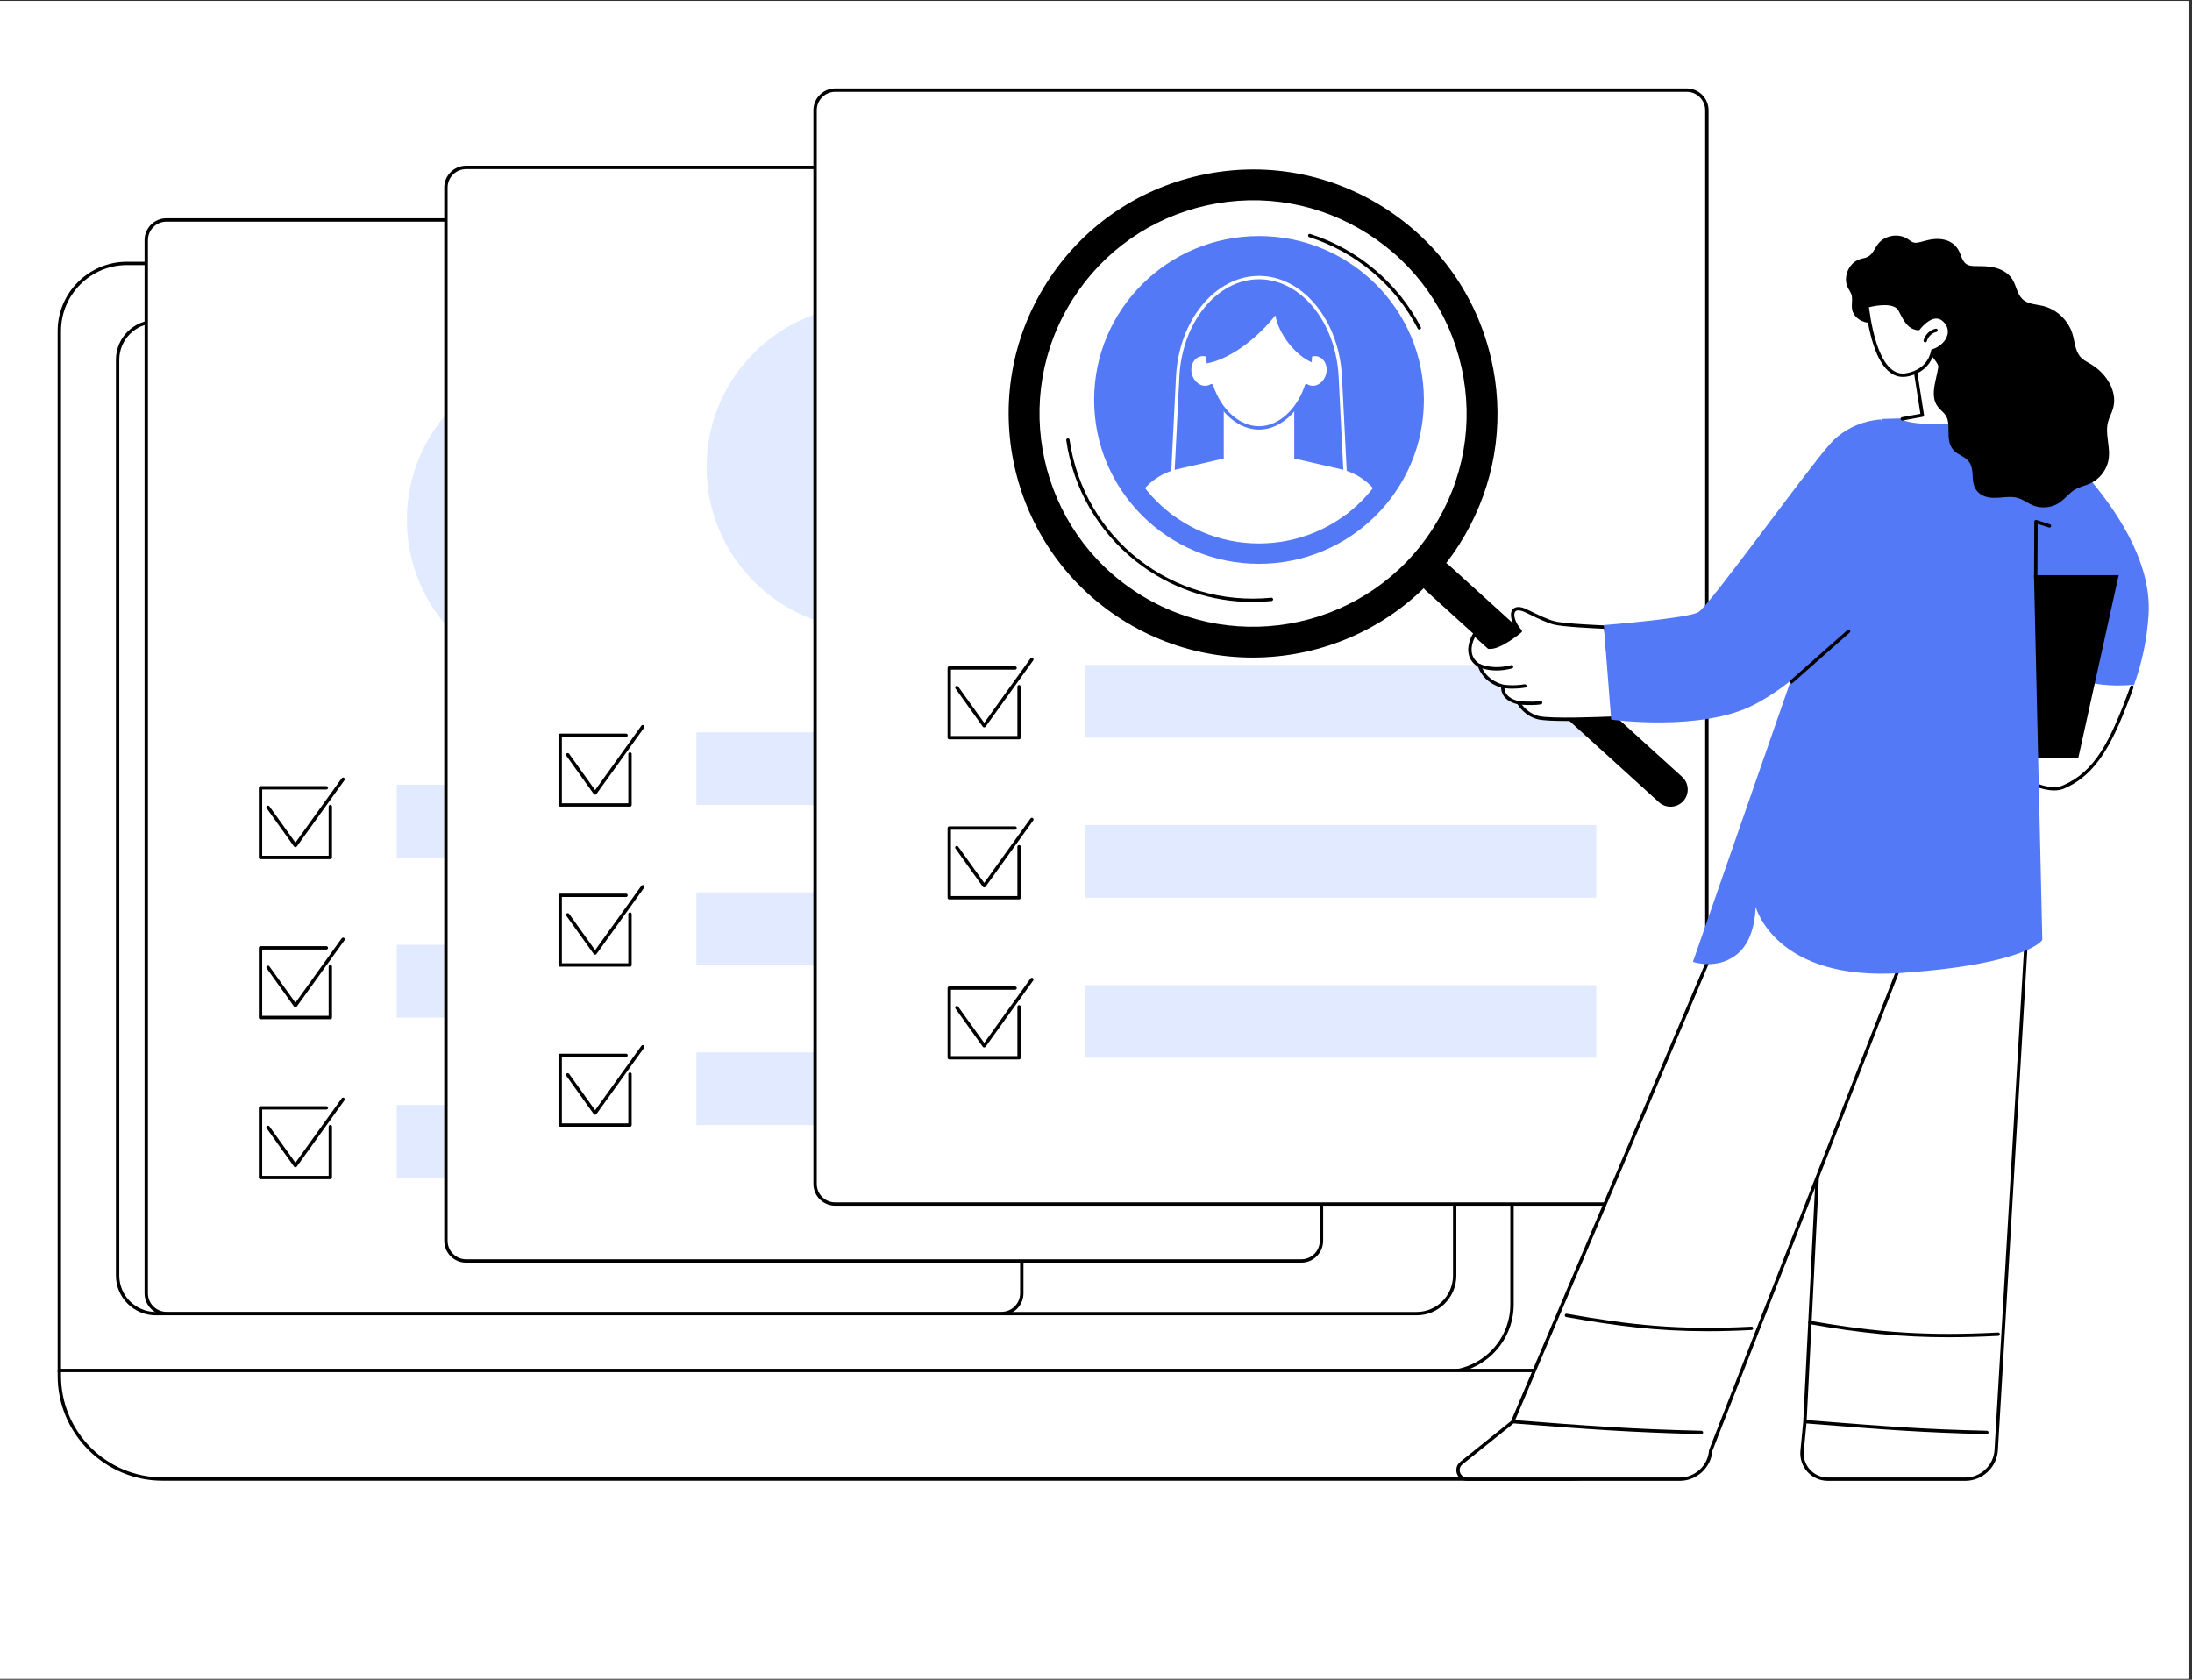 <svg xmlns="http://www.w3.org/2000/svg" xmlns:xlink="http://www.w3.org/1999/xlink" width="261" zoomAndPan="magnify" viewBox="0 0 195.75 150" height="200" preserveAspectRatio="xMidYMid meet" version="1.0"><rect x="0" y="0" width="195.75" height="150" fill="#333333" stroke="none"/><defs><clipPath id="b26bb89c12"><path d="M 0 0.094 L 195.5 0.094 L 195.5 149.902 L 0 149.902 Z M 0 0.094 " clip-rule="nonzero"/></clipPath><clipPath id="a117eb3112"><path d="M 5.145 23 L 136 23 L 136 123 L 5.145 123 Z M 5.145 23 " clip-rule="nonzero"/></clipPath><clipPath id="ba6eca19f8"><path d="M 5.145 122 L 150 122 L 150 132.238 L 5.145 132.238 Z M 5.145 122 " clip-rule="nonzero"/></clipPath><clipPath id="8d3f204b65"><path d="M 72 7.898 L 153 7.898 L 153 108 L 72 108 Z M 72 7.898 " clip-rule="nonzero"/></clipPath><clipPath id="e16471ed6e"><path d="M 104.199 24.613 L 120.668 24.613 L 120.668 48.598 L 104.199 48.598 Z M 104.199 24.613 " clip-rule="nonzero"/></clipPath><clipPath id="68b132f700"><path d="M 125.328 35.711 C 125.328 42.793 119.555 48.531 112.43 48.531 C 105.309 48.531 99.531 42.793 99.531 35.711 C 99.531 28.633 105.309 22.895 112.43 22.895 C 119.555 22.895 125.328 28.633 125.328 35.711 Z M 125.328 35.711 " clip-rule="nonzero"/></clipPath><clipPath id="12afe7df88"><path d="M 99.504 40.172 L 125.363 40.172 L 125.363 48.598 L 99.504 48.598 Z M 99.504 40.172 " clip-rule="nonzero"/></clipPath><clipPath id="7d0d8342eb"><path d="M 125.328 35.711 C 125.328 42.793 119.555 48.531 112.43 48.531 C 105.309 48.531 99.531 42.793 99.531 35.711 C 99.531 28.633 105.309 22.895 112.43 22.895 C 119.555 22.895 125.328 28.633 125.328 35.711 Z M 125.328 35.711 " clip-rule="nonzero"/></clipPath><clipPath id="95514adc65"><path d="M 109.234 35.688 L 115.633 35.688 L 115.633 44.727 L 109.234 44.727 Z M 109.234 35.688 " clip-rule="nonzero"/></clipPath><clipPath id="9849806454"><path d="M 125.328 35.711 C 125.328 42.793 119.555 48.531 112.43 48.531 C 105.309 48.531 99.531 42.793 99.531 35.711 C 99.531 28.633 105.309 22.895 112.43 22.895 C 119.555 22.895 125.328 28.633 125.328 35.711 Z M 125.328 35.711 " clip-rule="nonzero"/></clipPath><clipPath id="01a6b7a4f3"><path d="M 106.172 26.855 L 118.625 26.855 L 118.625 38.27 L 106.172 38.27 Z M 106.172 26.855 " clip-rule="nonzero"/></clipPath><clipPath id="b110b695c2"><path d="M 125.328 35.711 C 125.328 42.793 119.555 48.531 112.43 48.531 C 105.309 48.531 99.531 42.793 99.531 35.711 C 99.531 28.633 105.309 22.895 112.43 22.895 C 119.555 22.895 125.328 28.633 125.328 35.711 Z M 125.328 35.711 " clip-rule="nonzero"/></clipPath><clipPath id="324ab199d7"><path d="M 106.039 26.719 L 118.832 26.719 L 118.832 38.406 L 106.039 38.406 Z M 106.039 26.719 " clip-rule="nonzero"/></clipPath><clipPath id="0824672774"><path d="M 125.328 35.711 C 125.328 42.793 119.555 48.531 112.43 48.531 C 105.309 48.531 99.531 42.793 99.531 35.711 C 99.531 28.633 105.309 22.895 112.43 22.895 C 119.555 22.895 125.328 28.633 125.328 35.711 Z M 125.328 35.711 " clip-rule="nonzero"/></clipPath><clipPath id="9bae1fec71"><path d="M 107.672 26.039 L 117.199 26.039 L 117.199 32.496 L 107.672 32.496 Z M 107.672 26.039 " clip-rule="nonzero"/></clipPath><clipPath id="5775ab9ab5"><path d="M 125.328 35.711 C 125.328 42.793 119.555 48.531 112.43 48.531 C 105.309 48.531 99.531 42.793 99.531 35.711 C 99.531 28.633 105.309 22.895 112.43 22.895 C 119.555 22.895 125.328 28.633 125.328 35.711 Z M 125.328 35.711 " clip-rule="nonzero"/></clipPath><clipPath id="faf00079f1"><path d="M 160 73 L 182 73 L 182 132.238 L 160 132.238 Z M 160 73 " clip-rule="nonzero"/></clipPath><clipPath id="08fc8eb545"><path d="M 130 73 L 174 73 L 174 132.238 L 130 132.238 Z M 130 73 " clip-rule="nonzero"/></clipPath></defs><g clip-path="url(#b26bb89c12)"><path fill="#ffffff" d="M 0 0.094 L 195.5 0.094 L 195.5 149.906 L 0 149.906 Z M 0 0.094 " fill-opacity="1" fill-rule="nonzero"/><path fill="#ffffff" d="M 0 0.094 L 195.5 0.094 L 195.5 149.906 L 0 149.906 Z M 0 0.094 " fill-opacity="1" fill-rule="nonzero"/></g><g clip-path="url(#a117eb3112)"><path fill="#ffffff" d="M 11.336 23.523 L 128.988 23.523 C 132.324 23.523 135.027 26.223 135.027 29.555 L 135.027 116.484 C 135.027 119.816 132.324 122.516 128.988 122.516 L 5.297 122.516 L 5.297 29.555 C 5.297 26.223 8 23.523 11.336 23.523 " fill-opacity="1" fill-rule="nonzero"/><path fill="#000000" d="M 5.449 122.367 L 128.988 122.367 C 132.234 122.367 134.875 119.727 134.875 116.484 L 134.875 29.555 C 134.875 26.312 132.234 23.672 128.988 23.672 L 11.336 23.672 C 8.09 23.672 5.449 26.312 5.449 29.555 Z M 128.988 122.668 L 5.297 122.668 C 5.215 122.668 5.148 122.598 5.148 122.516 L 5.148 29.555 C 5.148 26.148 7.922 23.375 11.336 23.375 L 128.988 23.375 C 132.402 23.375 135.176 26.148 135.176 29.555 L 135.176 116.484 C 135.176 119.895 132.402 122.668 128.988 122.668 " fill-opacity="1" fill-rule="nonzero"/></g><path fill="#ffffff" d="M 126.504 117.305 L 13.906 117.305 C 12.027 117.305 10.504 115.785 10.504 113.906 L 10.504 32.121 C 10.504 30.242 12.027 28.723 13.906 28.723 L 126.504 28.723 C 128.383 28.723 129.906 30.242 129.906 32.121 L 129.906 113.906 C 129.906 115.785 128.383 117.305 126.504 117.305 " fill-opacity="1" fill-rule="nonzero"/><path fill="#000000" d="M 13.906 28.871 C 12.113 28.871 10.652 30.328 10.652 32.121 L 10.652 113.906 C 10.652 115.699 12.113 117.156 13.906 117.156 L 126.504 117.156 C 128.297 117.156 129.758 115.699 129.758 113.906 L 129.758 32.121 C 129.758 30.328 128.297 28.871 126.504 28.871 Z M 126.504 117.457 L 13.906 117.457 C 11.949 117.457 10.352 115.863 10.352 113.906 L 10.352 32.121 C 10.352 30.164 11.949 28.574 13.906 28.574 L 126.504 28.574 C 128.465 28.574 130.055 30.164 130.055 32.121 L 130.055 113.906 C 130.055 115.863 128.465 117.457 126.504 117.457 " fill-opacity="1" fill-rule="nonzero"/><g clip-path="url(#ba6eca19f8)"><path fill="#ffffff" d="M 14.523 132.078 L 140.16 132.078 C 145.258 132.078 149.387 127.953 149.387 122.863 L 149.387 122.387 L 5.297 122.387 L 5.297 122.863 C 5.297 127.953 9.43 132.078 14.523 132.078 " fill-opacity="1" fill-rule="nonzero"/><path fill="#000000" d="M 5.449 122.535 L 5.449 122.863 C 5.449 127.863 9.52 131.93 14.523 131.93 L 140.16 131.93 C 145.168 131.93 149.238 127.863 149.238 122.863 L 149.238 122.535 Z M 140.16 132.227 L 14.523 132.227 C 9.355 132.227 5.148 128.027 5.148 122.863 L 5.148 122.387 C 5.148 122.301 5.215 122.234 5.297 122.234 L 149.387 122.234 C 149.473 122.234 149.539 122.301 149.539 122.387 L 149.539 122.863 C 149.539 128.027 145.332 132.227 140.16 132.227 " fill-opacity="1" fill-rule="nonzero"/></g><path fill="#ffffff" d="M 89.449 117.293 L 14.859 117.293 C 13.867 117.293 13.062 116.488 13.062 115.496 L 13.062 21.438 C 13.062 20.445 13.867 19.641 14.859 19.641 L 89.449 19.641 C 90.441 19.641 91.246 20.445 91.246 21.438 L 91.246 115.496 C 91.246 116.488 90.441 117.293 89.449 117.293 " fill-opacity="1" fill-rule="nonzero"/><path fill="#000000" d="M 14.859 19.793 C 13.953 19.793 13.211 20.531 13.211 21.438 L 13.211 115.496 C 13.211 116.402 13.953 117.145 14.859 117.145 L 89.449 117.145 C 90.355 117.145 91.098 116.402 91.098 115.496 L 91.098 21.438 C 91.098 20.531 90.355 19.793 89.449 19.793 Z M 89.449 117.441 L 14.859 117.441 C 13.785 117.441 12.91 116.57 12.91 115.496 L 12.91 21.438 C 12.91 20.363 13.785 19.492 14.859 19.492 L 89.449 19.492 C 90.523 19.492 91.398 20.363 91.398 21.438 L 91.398 115.496 C 91.398 116.57 90.523 117.441 89.449 117.441 " fill-opacity="1" fill-rule="nonzero"/><path fill="#e2eaff" d="M 65.512 46.41 C 65.512 54.418 58.98 60.91 50.922 60.91 C 42.867 60.91 36.336 54.418 36.336 46.41 C 36.336 38.406 42.867 31.914 50.922 31.914 C 58.98 31.914 65.512 38.406 65.512 46.41 " fill-opacity="1" fill-rule="nonzero"/><path fill="#e2eaff" d="M 81.047 76.574 L 35.43 76.574 L 35.43 70.082 L 81.047 70.082 L 81.047 76.574 " fill-opacity="1" fill-rule="nonzero"/><path fill="#ffffff" d="M 29.5 76.574 L 23.262 76.574 L 23.262 70.352 L 29.5 70.352 L 29.5 76.574 " fill-opacity="1" fill-rule="nonzero"/><path fill="#000000" d="M 29.5 76.723 L 23.262 76.723 C 23.18 76.723 23.113 76.656 23.113 76.574 L 23.113 70.352 C 23.113 70.27 23.18 70.199 23.262 70.199 L 29.141 70.199 C 29.223 70.199 29.293 70.27 29.293 70.352 C 29.293 70.434 29.223 70.5 29.141 70.5 L 23.414 70.5 L 23.414 76.422 L 29.348 76.422 L 29.348 72.023 C 29.348 71.941 29.414 71.871 29.5 71.871 C 29.582 71.871 29.648 71.941 29.648 72.023 L 29.648 76.574 C 29.648 76.656 29.582 76.723 29.5 76.723 " fill-opacity="1" fill-rule="nonzero"/><path fill="#000000" d="M 26.379 75.656 C 26.332 75.656 26.285 75.633 26.258 75.594 L 23.816 72.18 C 23.77 72.113 23.781 72.02 23.852 71.969 C 23.918 71.922 24.012 71.938 24.059 72.004 L 26.383 75.246 L 30.516 69.496 C 30.566 69.43 30.66 69.414 30.727 69.461 C 30.793 69.512 30.809 69.605 30.762 69.672 L 26.504 75.594 C 26.477 75.633 26.43 75.656 26.379 75.656 " fill-opacity="1" fill-rule="nonzero"/><path fill="#e2eaff" d="M 81.047 90.867 L 35.43 90.867 L 35.43 84.375 L 81.047 84.375 L 81.047 90.867 " fill-opacity="1" fill-rule="nonzero"/><path fill="#ffffff" d="M 29.5 90.867 L 23.262 90.867 L 23.262 84.641 L 29.5 84.641 L 29.5 90.867 " fill-opacity="1" fill-rule="nonzero"/><path fill="#000000" d="M 29.5 91.016 L 23.262 91.016 C 23.18 91.016 23.113 90.949 23.113 90.867 L 23.113 84.641 C 23.113 84.559 23.18 84.492 23.262 84.492 L 29.141 84.492 C 29.223 84.492 29.293 84.559 29.293 84.641 C 29.293 84.727 29.223 84.793 29.141 84.793 L 23.414 84.793 L 23.414 90.715 L 29.348 90.715 L 29.348 86.312 C 29.348 86.23 29.414 86.164 29.5 86.164 C 29.582 86.164 29.648 86.23 29.648 86.312 L 29.648 90.867 C 29.648 90.949 29.582 91.016 29.5 91.016 " fill-opacity="1" fill-rule="nonzero"/><path fill="#000000" d="M 26.379 89.945 C 26.332 89.945 26.285 89.922 26.258 89.883 L 23.816 86.469 C 23.77 86.402 23.781 86.309 23.852 86.262 C 23.918 86.215 24.012 86.23 24.059 86.297 L 26.383 89.539 L 30.516 83.789 C 30.566 83.723 30.66 83.707 30.727 83.754 C 30.793 83.801 30.809 83.895 30.762 83.965 L 26.504 89.883 C 26.477 89.922 26.43 89.945 26.379 89.945 " fill-opacity="1" fill-rule="nonzero"/><path fill="#e2eaff" d="M 81.047 105.156 L 35.43 105.156 L 35.43 98.668 L 81.047 98.668 L 81.047 105.156 " fill-opacity="1" fill-rule="nonzero"/><path fill="#ffffff" d="M 29.5 105.156 L 23.262 105.156 L 23.262 98.934 L 29.5 98.934 L 29.5 105.156 " fill-opacity="1" fill-rule="nonzero"/><path fill="#000000" d="M 29.5 105.305 L 23.262 105.305 C 23.18 105.305 23.113 105.238 23.113 105.156 L 23.113 98.934 C 23.113 98.852 23.18 98.785 23.262 98.785 L 29.141 98.785 C 29.223 98.785 29.293 98.852 29.293 98.934 C 29.293 99.016 29.223 99.082 29.141 99.082 L 23.414 99.082 L 23.414 105.008 L 29.348 105.008 L 29.348 100.605 C 29.348 100.523 29.414 100.457 29.5 100.457 C 29.582 100.457 29.648 100.523 29.648 100.605 L 29.648 105.156 C 29.648 105.238 29.582 105.305 29.5 105.305 " fill-opacity="1" fill-rule="nonzero"/><path fill="#000000" d="M 26.379 104.238 C 26.332 104.238 26.285 104.215 26.258 104.176 L 23.816 100.762 C 23.77 100.695 23.781 100.602 23.852 100.555 C 23.918 100.504 24.012 100.52 24.059 100.586 L 26.383 103.832 L 30.516 98.078 C 30.566 98.012 30.66 97.996 30.727 98.047 C 30.793 98.094 30.809 98.188 30.762 98.254 L 26.504 104.176 C 26.477 104.215 26.43 104.238 26.379 104.238 " fill-opacity="1" fill-rule="nonzero"/><path fill="#ffffff" d="M 116.211 112.602 L 41.621 112.602 C 40.629 112.602 39.824 111.797 39.824 110.805 L 39.824 16.746 C 39.824 15.754 40.629 14.949 41.621 14.949 L 116.211 14.949 C 117.203 14.949 118.008 15.754 118.008 16.746 L 118.008 110.805 C 118.008 111.797 117.203 112.602 116.211 112.602 " fill-opacity="1" fill-rule="nonzero"/><path fill="#000000" d="M 41.621 15.102 C 40.715 15.102 39.973 15.84 39.973 16.746 L 39.973 110.805 C 39.973 111.715 40.715 112.453 41.621 112.453 L 116.211 112.453 C 117.121 112.453 117.859 111.715 117.859 110.805 L 117.859 16.746 C 117.859 15.84 117.121 15.102 116.211 15.102 Z M 116.211 112.754 L 41.621 112.754 C 40.547 112.754 39.672 111.879 39.672 110.805 L 39.672 16.746 C 39.672 15.672 40.547 14.801 41.621 14.801 L 116.211 14.801 C 117.285 14.801 118.16 15.672 118.16 16.746 L 118.16 110.805 C 118.16 111.879 117.285 112.754 116.211 112.754 " fill-opacity="1" fill-rule="nonzero"/><path fill="#e2eaff" d="M 92.273 41.723 C 92.273 49.727 85.742 56.219 77.684 56.219 C 69.629 56.219 63.098 49.727 63.098 41.723 C 63.098 33.715 69.629 27.223 77.684 27.223 C 85.742 27.223 92.273 33.715 92.273 41.723 " fill-opacity="1" fill-rule="nonzero"/><path fill="#e2eaff" d="M 107.809 71.883 L 62.191 71.883 L 62.191 65.395 L 107.809 65.395 L 107.809 71.883 " fill-opacity="1" fill-rule="nonzero"/><path fill="#ffffff" d="M 56.262 71.883 L 50.023 71.883 L 50.023 65.66 L 56.262 65.66 L 56.262 71.883 " fill-opacity="1" fill-rule="nonzero"/><path fill="#000000" d="M 56.262 72.031 L 50.023 72.031 C 49.941 72.031 49.875 71.965 49.875 71.883 L 49.875 65.66 C 49.875 65.578 49.941 65.512 50.023 65.512 L 55.902 65.512 C 55.988 65.512 56.055 65.578 56.055 65.66 C 56.055 65.742 55.988 65.809 55.902 65.809 L 50.176 65.809 L 50.176 71.734 L 56.109 71.734 L 56.109 67.332 C 56.109 67.25 56.18 67.18 56.262 67.18 C 56.344 67.18 56.41 67.25 56.41 67.332 L 56.41 71.883 C 56.41 71.965 56.344 72.031 56.262 72.031 " fill-opacity="1" fill-rule="nonzero"/><path fill="#000000" d="M 53.145 70.965 C 53.094 70.965 53.051 70.941 53.02 70.902 L 50.578 67.488 C 50.531 67.422 50.547 67.328 50.613 67.277 C 50.68 67.23 50.773 67.246 50.824 67.312 L 53.145 70.559 L 57.277 64.805 C 57.328 64.738 57.422 64.723 57.488 64.77 C 57.555 64.82 57.57 64.914 57.523 64.98 L 53.266 70.902 C 53.238 70.941 53.191 70.965 53.145 70.965 " fill-opacity="1" fill-rule="nonzero"/><path fill="#e2eaff" d="M 107.809 86.176 L 62.191 86.176 L 62.191 79.684 L 107.809 79.684 L 107.809 86.176 " fill-opacity="1" fill-rule="nonzero"/><path fill="#ffffff" d="M 56.262 86.176 L 50.023 86.176 L 50.023 79.953 L 56.262 79.953 L 56.262 86.176 " fill-opacity="1" fill-rule="nonzero"/><path fill="#000000" d="M 56.262 86.324 L 50.023 86.324 C 49.941 86.324 49.875 86.258 49.875 86.176 L 49.875 79.953 C 49.875 79.867 49.941 79.801 50.023 79.801 L 55.902 79.801 C 55.988 79.801 56.055 79.867 56.055 79.953 C 56.055 80.035 55.988 80.102 55.902 80.102 L 50.176 80.102 L 50.176 86.023 L 56.109 86.023 L 56.109 81.625 C 56.109 81.539 56.18 81.473 56.262 81.473 C 56.344 81.473 56.41 81.539 56.41 81.625 L 56.41 86.176 C 56.41 86.258 56.344 86.324 56.262 86.324 " fill-opacity="1" fill-rule="nonzero"/><path fill="#000000" d="M 53.145 85.258 C 53.094 85.258 53.051 85.234 53.02 85.191 L 50.578 81.781 C 50.531 81.711 50.547 81.617 50.613 81.57 C 50.68 81.523 50.773 81.539 50.824 81.605 L 53.145 84.848 L 57.277 79.098 C 57.328 79.031 57.422 79.016 57.488 79.062 C 57.555 79.109 57.57 79.207 57.523 79.273 L 53.266 85.195 C 53.238 85.234 53.191 85.258 53.145 85.258 " fill-opacity="1" fill-rule="nonzero"/><path fill="#e2eaff" d="M 107.809 100.465 L 62.191 100.465 L 62.191 93.977 L 107.809 93.977 L 107.809 100.465 " fill-opacity="1" fill-rule="nonzero"/><path fill="#ffffff" d="M 56.262 100.465 L 50.023 100.465 L 50.023 94.242 L 56.262 94.242 L 56.262 100.465 " fill-opacity="1" fill-rule="nonzero"/><path fill="#000000" d="M 56.262 100.617 L 50.023 100.617 C 49.941 100.617 49.875 100.547 49.875 100.465 L 49.875 94.242 C 49.875 94.16 49.941 94.094 50.023 94.094 L 55.902 94.094 C 55.988 94.094 56.055 94.16 56.055 94.242 C 56.055 94.324 55.988 94.391 55.902 94.391 L 50.176 94.391 L 50.176 100.316 L 56.109 100.316 L 56.109 95.914 C 56.109 95.832 56.18 95.766 56.262 95.766 C 56.344 95.766 56.41 95.832 56.41 95.914 L 56.41 100.465 C 56.41 100.547 56.344 100.617 56.262 100.617 " fill-opacity="1" fill-rule="nonzero"/><path fill="#000000" d="M 53.145 99.547 C 53.094 99.547 53.051 99.523 53.02 99.484 L 50.578 96.07 C 50.531 96.004 50.547 95.91 50.613 95.863 C 50.68 95.812 50.773 95.828 50.824 95.898 L 53.145 99.141 L 57.277 93.391 C 57.328 93.32 57.422 93.305 57.488 93.355 C 57.555 93.402 57.57 93.496 57.523 93.562 L 53.266 99.484 C 53.238 99.523 53.191 99.547 53.145 99.547 " fill-opacity="1" fill-rule="nonzero"/><path fill="#ffffff" d="M 150.629 107.52 L 74.586 107.52 C 73.594 107.52 72.785 106.715 72.785 105.723 L 72.785 9.844 C 72.785 8.852 73.594 8.047 74.586 8.047 L 150.629 8.047 C 151.625 8.047 152.43 8.852 152.43 9.844 L 152.43 105.723 C 152.43 106.715 151.625 107.52 150.629 107.52 " fill-opacity="1" fill-rule="nonzero"/><g clip-path="url(#8d3f204b65)"><path fill="#000000" d="M 74.586 8.199 C 73.676 8.199 72.938 8.938 72.938 9.844 L 72.938 105.723 C 72.938 106.633 73.676 107.371 74.586 107.371 L 150.629 107.371 C 151.539 107.371 152.277 106.633 152.277 105.723 L 152.277 9.844 C 152.277 8.938 151.539 8.199 150.629 8.199 Z M 150.629 107.668 L 74.586 107.668 C 73.512 107.668 72.637 106.797 72.637 105.723 L 72.637 9.844 C 72.637 8.773 73.512 7.898 74.586 7.898 L 150.629 7.898 C 151.703 7.898 152.578 8.773 152.578 9.844 L 152.578 105.723 C 152.578 106.797 151.703 107.668 150.629 107.668 " fill-opacity="1" fill-rule="nonzero"/></g><path fill="#5479f7" d="M 127.156 35.711 C 127.156 43.793 120.562 50.348 112.43 50.348 C 104.297 50.348 97.707 43.793 97.707 35.711 C 97.707 27.629 104.297 21.078 112.43 21.078 C 120.562 21.078 127.156 27.629 127.156 35.711 " fill-opacity="1" fill-rule="nonzero"/><g clip-path="url(#e16471ed6e)"><g clip-path="url(#68b132f700)"><path fill="#ffffff" d="M 104.527 49.422 L 120.336 49.422 L 119.543 33.645 C 119.297 28.762 116.172 24.938 112.43 24.938 C 108.691 24.938 105.566 28.762 105.32 33.645 Z M 120.492 49.723 L 104.367 49.723 C 104.328 49.723 104.289 49.703 104.262 49.676 C 104.23 49.645 104.215 49.605 104.219 49.562 L 105.02 33.633 C 105.273 28.59 108.531 24.637 112.43 24.637 C 116.332 24.637 119.586 28.59 119.84 33.633 L 120.645 49.562 C 120.645 49.605 120.629 49.645 120.602 49.676 C 120.574 49.703 120.535 49.723 120.492 49.723 " fill-opacity="1" fill-rule="nonzero"/></g></g><g clip-path="url(#12afe7df88)"><g clip-path="url(#7d0d8342eb)"><path fill="#ffffff" d="M 119.727 41.895 L 112.43 40.223 L 105.137 41.895 C 103.176 42.344 101.609 43.812 101.051 45.734 L 99.469 54.047 L 125.395 54.047 L 123.812 45.734 C 123.25 43.812 121.688 42.344 119.727 41.895 " fill-opacity="1" fill-rule="nonzero"/></g></g><g clip-path="url(#95514adc65)"><g clip-path="url(#9849806454)"><path fill="#ffffff" d="M 113.086 44.715 L 111.777 44.715 C 110.398 44.715 109.285 43.602 109.285 42.227 L 109.285 35.734 L 115.578 35.734 L 115.578 42.227 C 115.578 43.602 114.461 44.715 113.086 44.715 " fill-opacity="1" fill-rule="nonzero"/></g></g><g clip-path="url(#01a6b7a4f3)"><g clip-path="url(#b110b695c2)"><path fill="#ffffff" d="M 117.699 31.68 C 117.469 31.625 117.238 31.645 117.023 31.727 C 116.84 28.836 114.855 26.875 112.43 26.875 C 110.008 26.875 108.02 28.836 107.84 31.727 C 107.625 31.645 107.391 31.625 107.164 31.68 C 106.484 31.848 106.094 32.633 106.293 33.43 C 106.492 34.227 107.203 34.734 107.887 34.566 C 107.996 34.539 108.094 34.496 108.188 34.441 C 108.891 36.574 110.523 38.211 112.43 38.211 C 114.336 38.211 115.973 36.574 116.672 34.441 C 116.766 34.496 116.867 34.539 116.977 34.566 C 117.656 34.734 118.371 34.227 118.57 33.43 C 118.77 32.633 118.379 31.848 117.699 31.68 " fill-opacity="1" fill-rule="nonzero"/></g></g><g clip-path="url(#324ab199d7)"><g clip-path="url(#0824672774)"><path fill="#5479f7" d="M 108.188 34.289 C 108.207 34.289 108.227 34.293 108.242 34.301 C 108.285 34.316 108.316 34.352 108.332 34.395 C 109.051 36.586 110.699 38.062 112.43 38.062 C 114.164 38.062 115.812 36.586 116.531 34.395 C 116.547 34.348 116.578 34.316 116.621 34.301 C 116.664 34.285 116.711 34.289 116.75 34.312 C 116.836 34.363 116.926 34.398 117.012 34.422 C 117.613 34.57 118.246 34.109 118.426 33.391 C 118.52 33.008 118.469 32.609 118.281 32.301 C 118.137 32.059 117.918 31.891 117.664 31.828 C 117.473 31.781 117.27 31.793 117.078 31.867 C 117.031 31.883 116.984 31.879 116.941 31.852 C 116.902 31.828 116.875 31.785 116.875 31.738 C 116.699 29.004 114.832 27.023 112.43 27.023 C 110.031 27.023 108.16 29.004 107.988 31.738 C 107.984 31.785 107.961 31.828 107.922 31.852 C 107.879 31.879 107.828 31.883 107.785 31.867 C 107.59 31.793 107.387 31.781 107.199 31.828 C 106.945 31.891 106.727 32.059 106.578 32.301 C 106.395 32.609 106.34 33.008 106.438 33.391 C 106.617 34.109 107.25 34.57 107.848 34.422 C 107.938 34.398 108.023 34.363 108.109 34.312 C 108.137 34.297 108.16 34.289 108.188 34.289 Z M 112.43 38.363 C 110.613 38.363 108.891 36.879 108.102 34.652 C 108.043 34.68 107.98 34.699 107.922 34.715 C 107.16 34.902 106.367 34.34 106.148 33.465 C 106.031 33.004 106.094 32.52 106.32 32.145 C 106.508 31.832 106.793 31.617 107.129 31.535 C 107.312 31.488 107.512 31.488 107.703 31.531 C 107.957 28.734 109.922 26.723 112.43 26.723 C 114.941 26.723 116.902 28.734 117.16 31.531 C 117.352 31.488 117.547 31.488 117.734 31.535 C 118.066 31.617 118.352 31.832 118.539 32.145 C 118.766 32.52 118.832 33.004 118.715 33.465 C 118.496 34.34 117.699 34.902 116.941 34.715 C 116.879 34.699 116.82 34.68 116.758 34.652 C 115.969 36.879 114.25 38.363 112.43 38.363 " fill-opacity="1" fill-rule="nonzero"/></g></g><g clip-path="url(#9bae1fec71)"><g clip-path="url(#5775ab9ab5)"><path fill="#5479f7" d="M 107.762 32.453 C 110.059 32.023 112.453 29.992 113.891 28.16 C 114.172 29.785 115.621 31.688 117.137 32.355 C 117.137 32.355 117.859 25.879 112.43 26.09 C 107.004 26.297 107.762 32.453 107.762 32.453 " fill-opacity="1" fill-rule="nonzero"/></g></g><path fill="#e2eaff" d="M 142.555 65.875 L 96.938 65.875 L 96.938 59.383 L 142.555 59.383 L 142.555 65.875 " fill-opacity="1" fill-rule="nonzero"/><path fill="#ffffff" d="M 91.008 65.875 L 84.77 65.875 L 84.77 59.652 L 91.008 59.652 L 91.008 65.875 " fill-opacity="1" fill-rule="nonzero"/><path fill="#000000" d="M 91.008 66.023 L 84.77 66.023 C 84.688 66.023 84.621 65.957 84.621 65.875 L 84.621 59.652 C 84.621 59.57 84.688 59.5 84.77 59.5 L 90.648 59.5 C 90.73 59.5 90.801 59.57 90.801 59.652 C 90.801 59.734 90.73 59.801 90.648 59.801 L 84.922 59.801 L 84.922 65.723 L 90.855 65.723 L 90.855 61.324 C 90.855 61.238 90.922 61.172 91.008 61.172 C 91.09 61.172 91.156 61.238 91.156 61.324 L 91.156 65.875 C 91.156 65.957 91.09 66.023 91.008 66.023 " fill-opacity="1" fill-rule="nonzero"/><path fill="#000000" d="M 87.887 64.957 C 87.84 64.957 87.793 64.934 87.766 64.895 L 85.324 61.48 C 85.277 61.414 85.293 61.32 85.359 61.27 C 85.426 61.223 85.52 61.238 85.566 61.305 L 87.891 64.551 L 92.023 58.797 C 92.074 58.73 92.168 58.715 92.234 58.762 C 92.301 58.812 92.316 58.906 92.27 58.973 L 88.012 64.895 C 87.984 64.934 87.938 64.957 87.887 64.957 " fill-opacity="1" fill-rule="nonzero"/><path fill="#e2eaff" d="M 142.555 80.164 L 96.938 80.164 L 96.938 73.676 L 142.555 73.676 L 142.555 80.164 " fill-opacity="1" fill-rule="nonzero"/><path fill="#ffffff" d="M 91.008 80.164 L 84.77 80.164 L 84.77 73.941 L 91.008 73.941 L 91.008 80.164 " fill-opacity="1" fill-rule="nonzero"/><path fill="#000000" d="M 91.008 80.316 L 84.77 80.316 C 84.688 80.316 84.621 80.25 84.621 80.164 L 84.621 73.941 C 84.621 73.859 84.688 73.793 84.77 73.793 L 90.648 73.793 C 90.73 73.793 90.801 73.859 90.801 73.941 C 90.801 74.027 90.73 74.094 90.648 74.094 L 84.922 74.094 L 84.922 80.016 L 90.855 80.016 L 90.855 75.613 C 90.855 75.531 90.922 75.465 91.008 75.465 C 91.09 75.465 91.156 75.531 91.156 75.613 L 91.156 80.164 C 91.156 80.25 91.09 80.316 91.008 80.316 " fill-opacity="1" fill-rule="nonzero"/><path fill="#000000" d="M 87.887 79.246 C 87.84 79.246 87.793 79.223 87.766 79.184 L 85.324 75.773 C 85.277 75.703 85.293 75.609 85.359 75.562 C 85.426 75.516 85.52 75.531 85.566 75.598 L 87.891 78.84 L 92.023 73.09 C 92.074 73.023 92.168 73.008 92.234 73.055 C 92.301 73.102 92.316 73.195 92.27 73.266 L 88.012 79.184 C 87.984 79.227 87.938 79.246 87.887 79.246 " fill-opacity="1" fill-rule="nonzero"/><path fill="#e2eaff" d="M 142.555 94.457 L 96.938 94.457 L 96.938 87.969 L 142.555 87.969 L 142.555 94.457 " fill-opacity="1" fill-rule="nonzero"/><path fill="#ffffff" d="M 91.008 94.457 L 84.77 94.457 L 84.77 88.234 L 91.008 88.234 L 91.008 94.457 " fill-opacity="1" fill-rule="nonzero"/><path fill="#000000" d="M 91.008 94.605 L 84.77 94.605 C 84.688 94.605 84.621 94.539 84.621 94.457 L 84.621 88.234 C 84.621 88.152 84.688 88.086 84.77 88.086 L 90.648 88.086 C 90.73 88.086 90.801 88.152 90.801 88.234 C 90.801 88.316 90.73 88.383 90.648 88.383 L 84.922 88.383 L 84.922 94.309 L 90.855 94.309 L 90.855 89.906 C 90.855 89.824 90.922 89.758 91.008 89.758 C 91.09 89.758 91.156 89.824 91.156 89.906 L 91.156 94.457 C 91.156 94.539 91.09 94.605 91.008 94.605 " fill-opacity="1" fill-rule="nonzero"/><path fill="#000000" d="M 87.887 93.539 C 87.84 93.539 87.793 93.516 87.766 93.477 L 85.324 90.062 C 85.277 89.996 85.293 89.902 85.359 89.855 C 85.426 89.805 85.52 89.82 85.566 89.891 L 87.891 93.133 L 92.023 87.379 C 92.074 87.312 92.168 87.297 92.234 87.348 C 92.301 87.395 92.316 87.488 92.27 87.555 L 88.012 93.477 C 87.984 93.516 87.938 93.539 87.887 93.539 " fill-opacity="1" fill-rule="nonzero"/><g clip-path="url(#faf00079f1)"><path fill="#ffffff" d="M 181.324 77.52 L 178.262 129.531 C 178.156 130.973 176.953 132.09 175.504 132.09 L 163.227 132.09 C 161.863 132.09 160.801 130.918 160.934 129.566 L 161.18 126.992 L 163.887 73.281 L 181.324 77.52 " fill-opacity="1" fill-rule="nonzero"/><path fill="#000000" d="M 164.027 73.469 L 161.332 127 L 161.082 129.582 C 161.023 130.184 161.223 130.785 161.633 131.234 C 162.039 131.684 162.621 131.941 163.227 131.941 L 175.504 131.941 C 176.863 131.941 178.012 130.875 178.113 129.52 L 181.168 77.637 Z M 175.504 132.238 L 163.227 132.238 C 162.535 132.238 161.871 131.945 161.41 131.438 C 160.945 130.926 160.715 130.238 160.781 129.555 L 161.031 126.977 L 163.738 73.273 C 163.742 73.227 163.762 73.188 163.797 73.16 C 163.836 73.133 163.879 73.125 163.922 73.133 L 181.359 77.375 C 181.43 77.395 181.477 77.457 181.473 77.531 L 178.414 129.539 C 178.301 131.055 177.02 132.238 175.504 132.238 " fill-opacity="1" fill-rule="nonzero"/></g><path fill="#000000" d="M 177.434 128.066 C 177.43 128.066 177.43 128.066 177.43 128.066 C 171.676 127.934 168.125 127.652 162.746 127.223 L 161.332 127.113 C 161.25 127.105 161.188 127.031 161.195 126.949 C 161.199 126.867 161.273 126.805 161.355 126.812 L 162.773 126.926 C 168.145 127.352 171.691 127.633 177.438 127.766 C 177.52 127.77 177.586 127.836 177.582 127.918 C 177.582 128 177.516 128.066 177.434 128.066 " fill-opacity="1" fill-rule="nonzero"/><path fill="#000000" d="M 174.012 119.414 C 169.855 119.414 166.156 119.051 161.602 118.242 C 161.52 118.227 161.465 118.148 161.48 118.066 C 161.496 117.984 161.574 117.934 161.656 117.945 C 167.727 119.027 172.277 119.309 178.438 118.992 C 178.516 118.988 178.59 119.051 178.594 119.137 C 178.598 119.219 178.535 119.289 178.453 119.293 C 176.887 119.371 175.422 119.414 174.012 119.414 " fill-opacity="1" fill-rule="nonzero"/><g clip-path="url(#08fc8eb545)"><path fill="#ffffff" d="M 173.059 77.52 L 152.77 129.531 C 152.66 130.973 151.457 132.09 150.008 132.09 L 131.012 132.09 C 130.246 132.09 129.91 131.129 130.504 130.652 L 135.066 126.992 L 157.855 73.281 L 173.059 77.52 " fill-opacity="1" fill-rule="nonzero"/><path fill="#000000" d="M 157.941 73.461 L 135.207 127.051 C 135.195 127.07 135.18 127.094 135.16 127.109 L 130.598 130.77 C 130.332 130.984 130.316 131.289 130.391 131.5 C 130.465 131.711 130.668 131.941 131.012 131.941 L 150.008 131.941 C 151.371 131.941 152.52 130.875 152.621 129.52 C 152.621 129.504 152.625 129.488 152.629 129.477 L 172.859 77.621 Z M 150.008 132.238 L 131.012 132.238 C 130.598 132.238 130.242 131.988 130.105 131.598 C 129.969 131.211 130.09 130.793 130.41 130.535 L 134.941 126.898 L 157.715 73.223 C 157.746 73.152 157.82 73.113 157.895 73.137 L 173.098 77.375 C 173.141 77.387 173.172 77.418 173.191 77.453 C 173.211 77.492 173.215 77.535 173.199 77.574 L 152.918 129.566 C 152.793 131.066 151.52 132.238 150.008 132.238 " fill-opacity="1" fill-rule="nonzero"/></g><path fill="#000000" d="M 151.938 128.066 C 151.938 128.066 151.938 128.066 151.934 128.066 C 145.695 127.922 141.516 127.609 135.219 127.113 C 135.137 127.105 135.074 127.031 135.082 126.949 C 135.086 126.867 135.16 126.805 135.242 126.812 C 141.535 127.309 145.707 127.621 151.941 127.766 C 152.023 127.77 152.09 127.836 152.09 127.918 C 152.086 128 152.02 128.066 151.938 128.066 " fill-opacity="1" fill-rule="nonzero"/><path fill="#000000" d="M 152.492 118.875 C 147.957 118.875 144.328 118.406 139.859 117.609 C 139.781 117.598 139.727 117.52 139.738 117.438 C 139.754 117.355 139.832 117.301 139.914 117.316 C 145.574 118.32 149.879 118.805 156.41 118.469 C 156.492 118.465 156.562 118.527 156.566 118.609 C 156.574 118.691 156.508 118.762 156.426 118.766 C 155.023 118.84 153.727 118.875 152.492 118.875 " fill-opacity="1" fill-rule="nonzero"/><path fill="#5479f7" d="M 190.57 61.164 C 191.234 59.332 191.723 57.238 191.871 54.883 C 192.406 46.301 181.324 37.562 181.324 37.562 L 178.301 37.402 L 181.324 57.355 L 180.848 58.984 C 182.668 59.977 186.754 61.859 190.57 61.164 " fill-opacity="1" fill-rule="nonzero"/><path fill="#ffffff" d="M 180.836 58.93 L 178.113 67.898 C 178.113 67.898 182.121 71.094 184.281 70.277 C 187.363 69.105 188.707 66.004 190.473 61.145 C 186.609 61.582 182.656 59.922 180.836 58.93 " fill-opacity="1" fill-rule="nonzero"/><path fill="#000000" d="M 183.43 70.586 C 181.207 70.586 178.168 68.133 178.02 68.016 C 177.957 67.961 177.945 67.867 178 67.805 C 178.051 67.738 178.145 67.73 178.211 67.781 C 178.25 67.816 182.211 71.012 184.223 70.137 C 187.059 68.906 188.422 66.309 190.242 61.301 C 190.27 61.223 190.355 61.184 190.434 61.211 C 190.512 61.238 190.551 61.328 190.523 61.402 C 188.715 66.383 187.262 69.145 184.34 70.414 C 184.062 70.535 183.754 70.586 183.43 70.586 " fill-opacity="1" fill-rule="nonzero"/><path fill="#000000" d="M 167.125 67.711 L 185.59 67.711 L 189.203 51.359 L 170.738 51.359 L 167.125 67.711 " fill-opacity="1" fill-rule="nonzero"/><path fill="#5479f7" d="M 181.324 37.562 C 181.324 37.562 174.504 37.199 168.047 37.41 C 167.941 37.715 167.836 38.02 167.73 38.324 C 162.211 54.18 156.695 70.039 151.18 85.898 C 151.434 85.973 153.32 86.535 154.957 85.34 C 155.902 84.652 156.68 83.355 156.785 80.977 C 156.785 80.977 158.516 87.676 169.828 86.883 C 181.141 86.094 182.383 83.93 182.383 83.93 L 181.324 37.562 " fill-opacity="1" fill-rule="nonzero"/><path fill="#000000" d="M 181.793 51.656 C 181.711 51.656 181.645 51.586 181.645 51.504 L 181.668 46.578 C 181.668 46.531 181.691 46.484 181.73 46.457 C 181.77 46.43 181.816 46.422 181.863 46.434 L 183.066 46.82 C 183.145 46.844 183.188 46.93 183.164 47.008 C 183.137 47.086 183.055 47.129 182.973 47.105 L 181.969 46.785 L 181.945 51.504 C 181.941 51.59 181.875 51.656 181.793 51.656 " fill-opacity="1" fill-rule="nonzero"/><path fill="#000000" d="M 150.715 70.449 C 150.73 70.84 150.598 71.238 150.309 71.551 C 149.73 72.168 148.758 72.203 148.137 71.629 L 127.32 52.727 C 126.699 52.152 126.664 51.18 127.238 50.559 C 127.816 49.938 128.789 49.902 129.41 50.48 L 150.227 69.383 C 150.539 69.668 150.703 70.059 150.715 70.449 " fill-opacity="1" fill-rule="nonzero"/><path fill="#000000" d="M 126.746 29.434 C 126.691 29.434 126.641 29.406 126.613 29.352 C 124.617 25.484 121.082 22.504 116.918 21.176 C 116.84 21.152 116.797 21.066 116.82 20.988 C 116.848 20.91 116.93 20.867 117.008 20.891 C 121.25 22.242 124.848 25.273 126.883 29.215 C 126.918 29.289 126.891 29.379 126.816 29.418 C 126.793 29.43 126.77 29.434 126.746 29.434 " fill-opacity="1" fill-rule="nonzero"/><path fill="#000000" d="M 111.871 53.758 C 108.133 53.758 104.508 52.516 101.52 50.184 C 98.078 47.496 95.836 43.637 95.219 39.312 C 95.207 39.234 95.262 39.156 95.344 39.145 C 95.426 39.133 95.504 39.191 95.516 39.273 C 96.777 48.059 104.688 54.254 113.527 53.375 C 113.609 53.367 113.684 53.426 113.691 53.508 C 113.699 53.59 113.637 53.664 113.555 53.672 C 112.992 53.727 112.43 53.758 111.871 53.758 " fill-opacity="1" fill-rule="nonzero"/><path fill="#000000" d="M 101.645 52.992 C 110.516 58.637 122.328 56.023 127.977 47.168 C 130.719 42.879 131.617 37.781 130.516 32.812 C 129.414 27.848 126.441 23.609 122.145 20.875 C 117.848 18.141 112.742 17.242 107.77 18.34 C 102.797 19.441 98.547 22.41 95.812 26.699 C 90.16 35.555 92.777 47.352 101.645 52.992 Z M 133.508 33.875 C 134.246 39.027 133.129 44.211 130.301 48.645 C 123.832 58.781 110.316 61.77 100.164 55.312 C 90.016 48.855 87.02 35.355 93.488 25.223 C 96.621 20.312 101.48 16.918 107.172 15.656 C 112.863 14.398 118.707 15.426 123.625 18.555 C 128.539 21.684 131.941 26.535 133.203 32.219 C 133.328 32.77 133.426 33.324 133.508 33.875 " fill-opacity="1" fill-rule="nonzero"/><path fill="#ffffff" d="M 143.387 56.004 C 143.387 56.004 139.676 55.859 138.77 55.617 C 137.859 55.379 136.531 54.637 136.102 54.469 C 134.805 53.961 134.801 55.27 135.77 56.359 C 135.77 56.359 133.922 57.918 132.953 57.797 L 131.68 56.648 C 131.68 56.648 130.496 58.492 132.129 59.461 C 132.129 59.461 132.453 60.801 134.211 61.285 C 134.211 61.285 133.992 62.398 135.617 62.758 C 135.617 62.758 136.164 63.785 137.375 64.086 C 138.586 64.391 144.152 64.117 144.152 64.117 L 143.387 56.004 " fill-opacity="1" fill-rule="nonzero"/><path fill="#000000" d="M 131.719 56.887 C 131.574 57.168 131.316 57.789 131.457 58.383 C 131.551 58.773 131.801 59.09 132.207 59.332 C 132.242 59.352 132.266 59.383 132.277 59.422 C 132.289 59.477 132.605 60.688 134.25 61.141 C 134.324 61.16 134.371 61.238 134.355 61.312 C 134.352 61.355 134.199 62.289 135.652 62.609 C 135.695 62.621 135.73 62.648 135.75 62.688 C 135.758 62.695 136.281 63.66 137.41 63.941 C 138.477 64.207 143.078 64.016 143.988 63.977 L 143.25 56.148 C 142.57 56.121 139.559 55.984 138.73 55.766 C 138.09 55.594 137.266 55.191 136.66 54.895 C 136.402 54.77 136.176 54.66 136.047 54.609 C 135.836 54.523 135.453 54.418 135.301 54.633 C 135.117 54.895 135.285 55.594 135.879 56.262 C 135.906 56.289 135.922 56.328 135.918 56.371 C 135.914 56.41 135.895 56.449 135.863 56.473 C 135.789 56.539 133.957 58.074 132.934 57.945 C 132.902 57.941 132.875 57.93 132.852 57.906 Z M 139.906 64.383 C 138.797 64.383 137.789 64.344 137.34 64.234 C 136.234 63.957 135.664 63.125 135.52 62.887 C 134.184 62.566 134.051 61.73 134.051 61.395 C 132.523 60.926 132.09 59.832 132.004 59.559 C 131.555 59.277 131.27 58.906 131.164 58.449 C 130.945 57.527 131.527 56.605 131.555 56.566 C 131.578 56.531 131.617 56.504 131.66 56.5 C 131.703 56.492 131.75 56.508 131.781 56.535 L 133.016 57.652 C 133.715 57.695 134.988 56.801 135.555 56.34 C 134.98 55.641 134.77 54.867 135.055 54.461 C 135.168 54.297 135.465 54.059 136.156 54.328 C 136.297 54.387 136.516 54.492 136.793 54.629 C 137.387 54.914 138.195 55.312 138.809 55.473 C 139.691 55.711 143.355 55.852 143.391 55.852 C 143.465 55.855 143.527 55.914 143.535 55.988 L 144.301 64.105 C 144.305 64.145 144.293 64.188 144.266 64.215 C 144.238 64.246 144.199 64.266 144.16 64.27 C 144.016 64.273 141.812 64.383 139.906 64.383 " fill-opacity="1" fill-rule="nonzero"/><path fill="#000000" d="M 133.645 59.875 C 132.66 59.875 132.078 59.578 132.043 59.559 C 131.973 59.52 131.941 59.43 131.98 59.355 C 132.02 59.285 132.109 59.254 132.184 59.293 C 132.199 59.301 133.273 59.84 134.953 59.398 C 135.031 59.375 135.117 59.422 135.137 59.504 C 135.156 59.586 135.109 59.664 135.027 59.688 C 134.508 59.824 134.043 59.875 133.645 59.875 " fill-opacity="1" fill-rule="nonzero"/><path fill="#000000" d="M 135.07 61.496 C 134.57 61.496 134.246 61.438 134.227 61.434 C 134.145 61.422 134.09 61.344 134.105 61.262 C 134.121 61.18 134.195 61.125 134.277 61.141 C 134.285 61.141 135.105 61.281 136.148 61.105 C 136.23 61.09 136.305 61.145 136.32 61.227 C 136.336 61.309 136.277 61.387 136.199 61.402 C 135.773 61.473 135.387 61.496 135.07 61.496 " fill-opacity="1" fill-rule="nonzero"/><path fill="#000000" d="M 136.672 62.961 C 136.117 62.961 135.633 62.91 135.602 62.906 C 135.52 62.898 135.461 62.824 135.469 62.742 C 135.477 62.66 135.551 62.598 135.633 62.609 C 135.645 62.609 136.793 62.727 137.562 62.598 C 137.645 62.586 137.719 62.641 137.734 62.723 C 137.746 62.805 137.691 62.883 137.609 62.895 C 137.32 62.945 136.984 62.961 136.672 62.961 " fill-opacity="1" fill-rule="nonzero"/><path fill="#5479f7" d="M 168 37.457 C 168 37.457 165.316 37.488 163.398 39.672 C 161.094 42.301 152.656 54.07 151.668 54.664 C 150.723 55.227 143.223 55.82 143.223 55.82 L 143.883 64.262 C 143.883 64.262 151.883 65.359 156.59 62.957 C 162.875 59.75 167.465 52.176 167.465 52.176 L 168 37.457 " fill-opacity="1" fill-rule="nonzero"/><path fill="#000000" d="M 159.977 61.039 C 159.934 61.039 159.891 61.023 159.863 60.988 C 159.809 60.926 159.812 60.832 159.875 60.777 L 164.988 56.254 C 165.047 56.199 165.145 56.203 165.199 56.266 C 165.254 56.328 165.246 56.422 165.188 56.48 L 160.074 61 C 160.047 61.027 160.012 61.039 159.977 61.039 " fill-opacity="1" fill-rule="nonzero"/><path fill="#ffffff" d="M 170.945 32.512 L 171.668 37.074 L 169.875 37.43 C 169.875 37.43 170.172 38.137 176.699 37.809 C 181.461 37.566 174.098 29.957 174.098 29.957 C 174.098 29.957 172.582 30.984 170.945 32.512 " fill-opacity="1" fill-rule="nonzero"/><path fill="#000000" d="M 169.875 37.551 C 169.805 37.551 169.742 37.5 169.727 37.43 C 169.711 37.348 169.766 37.27 169.848 37.254 L 171.496 36.953 L 170.871 32.957 C 170.863 32.906 170.879 32.855 170.914 32.824 C 172.496 31.348 172.926 29.477 172.93 29.457 C 172.949 29.379 173.027 29.324 173.109 29.344 C 173.191 29.363 173.242 29.441 173.223 29.523 C 173.207 29.602 172.781 31.457 171.18 32.988 L 171.816 37.051 C 171.828 37.133 171.773 37.207 171.695 37.223 L 169.902 37.551 C 169.895 37.551 169.883 37.551 169.875 37.551 " fill-opacity="1" fill-rule="nonzero"/><path fill="#000000" d="M 188.676 36.551 C 189.09 35.25 188.406 33.91 187.441 33.051 C 187.195 32.832 186.93 32.641 186.648 32.477 C 186.312 32.281 185.957 32.105 185.719 31.789 C 185.305 31.238 185.273 30.492 185.086 29.852 C 184.723 28.629 183.703 27.641 182.465 27.328 C 181.832 27.172 181.055 27.172 180.574 26.676 C 180.113 26.199 180.051 25.477 179.703 24.93 C 179.367 24.406 178.816 24.086 178.227 23.922 C 177.598 23.746 176.969 23.77 176.32 23.762 C 175.953 23.754 175.598 23.68 175.375 23.363 C 175.199 23.109 175.113 22.805 174.992 22.523 C 174.73 21.918 174.223 21.527 173.578 21.395 C 173.215 21.316 172.844 21.328 172.477 21.379 C 172.059 21.441 171.668 21.59 171.254 21.664 C 171.047 21.703 170.867 21.676 170.688 21.566 C 170.535 21.469 170.398 21.352 170.242 21.266 C 169.98 21.125 169.688 21.051 169.395 21.039 C 168.812 21.016 168.207 21.238 167.812 21.668 C 167.605 21.895 167.469 22.168 167.305 22.426 C 167.102 22.746 166.879 22.949 166.5 23.039 C 166.188 23.109 165.898 23.18 165.637 23.375 C 165.422 23.531 165.246 23.738 165.113 23.969 C 164.848 24.434 164.762 25.027 164.949 25.535 C 165.078 25.875 165.344 26.141 165.383 26.508 C 165.426 26.883 165.332 27.258 165.398 27.629 C 165.504 28.238 166.051 28.652 166.629 28.785 C 167.375 28.957 168.121 28.68 168.809 28.414 C 168.82 28.41 168.828 28.402 168.836 28.398 C 168.91 28.383 173.215 32.02 173.094 32.789 C 172.984 33.5 172.75 34.195 172.699 34.914 C 172.68 35.238 172.699 35.574 172.809 35.883 C 172.926 36.199 173.125 36.441 173.371 36.668 C 173.629 36.906 173.836 37.137 173.926 37.488 C 174.004 37.801 174.004 38.129 174.004 38.449 C 174.008 39.055 174.016 39.711 174.445 40.188 C 174.859 40.645 175.562 40.785 175.895 41.32 C 176.234 41.875 176.102 42.59 176.242 43.199 C 176.383 43.82 176.832 44.238 177.449 44.387 C 178.164 44.555 178.879 44.363 179.598 44.379 C 180.016 44.383 180.383 44.5 180.746 44.699 C 181.062 44.875 181.367 45.074 181.715 45.188 C 182.352 45.395 183.07 45.332 183.668 45.031 C 184.328 44.695 184.727 44.027 185.367 43.676 C 185.723 43.48 186.121 43.391 186.492 43.242 C 186.793 43.121 187.066 42.961 187.312 42.75 C 187.797 42.34 188.152 41.762 188.281 41.137 C 188.441 40.359 188.242 39.582 188.18 38.809 C 188.148 38.414 188.152 38.02 188.262 37.637 C 188.371 37.266 188.559 36.922 188.676 36.551 " fill-opacity="1" fill-rule="nonzero"/><path fill="#ffffff" d="M 166.73 27.328 C 166.73 27.328 169.164 26.613 169.691 27.699 C 170.219 28.785 170.57 29.27 171.316 29.348 C 171.316 29.348 172.605 27.594 173.645 28.617 C 174.68 29.641 173.766 30.996 172.598 31.336 C 172.598 31.336 172.375 33.102 170.27 33.477 C 168.164 33.852 167.168 30.707 166.73 27.328 " fill-opacity="1" fill-rule="nonzero"/><path fill="#000000" d="M 166.898 27.438 C 167.293 30.387 168.016 32.32 168.992 33.035 C 169.371 33.316 169.781 33.41 170.242 33.328 C 172.211 32.977 172.438 31.383 172.445 31.316 C 172.453 31.258 172.496 31.207 172.555 31.191 C 173.207 31 173.766 30.473 173.91 29.902 C 174.016 29.477 173.891 29.07 173.539 28.723 C 173.328 28.52 173.105 28.43 172.852 28.449 C 172.129 28.508 171.445 29.426 171.438 29.438 C 171.406 29.48 171.355 29.5 171.301 29.496 C 170.488 29.414 170.105 28.895 169.555 27.762 C 169.191 27.012 167.617 27.25 166.898 27.438 Z M 169.934 33.656 C 169.531 33.656 169.156 33.531 168.812 33.277 C 167.738 32.492 166.988 30.496 166.582 27.348 C 166.574 27.273 166.617 27.203 166.688 27.184 C 166.793 27.152 169.25 26.445 169.824 27.633 C 170.312 28.637 170.629 29.09 171.25 29.188 C 171.441 28.949 172.09 28.211 172.828 28.148 C 173.168 28.125 173.477 28.246 173.75 28.512 C 174.172 28.93 174.332 29.449 174.199 29.977 C 174.035 30.629 173.449 31.211 172.727 31.453 C 172.641 31.844 172.195 33.285 170.297 33.625 C 170.172 33.645 170.055 33.656 169.934 33.656 " fill-opacity="1" fill-rule="nonzero"/><path fill="#000000" d="M 171.926 30.574 C 171.914 30.574 171.902 30.574 171.891 30.57 C 171.809 30.551 171.762 30.465 171.781 30.387 C 171.914 29.883 172.348 29.469 172.852 29.352 C 172.934 29.332 173.016 29.383 173.035 29.465 C 173.051 29.543 173.004 29.625 172.922 29.645 C 172.52 29.734 172.18 30.066 172.074 30.465 C 172.055 30.531 171.992 30.574 171.926 30.574 " fill-opacity="1" fill-rule="nonzero"/></svg>